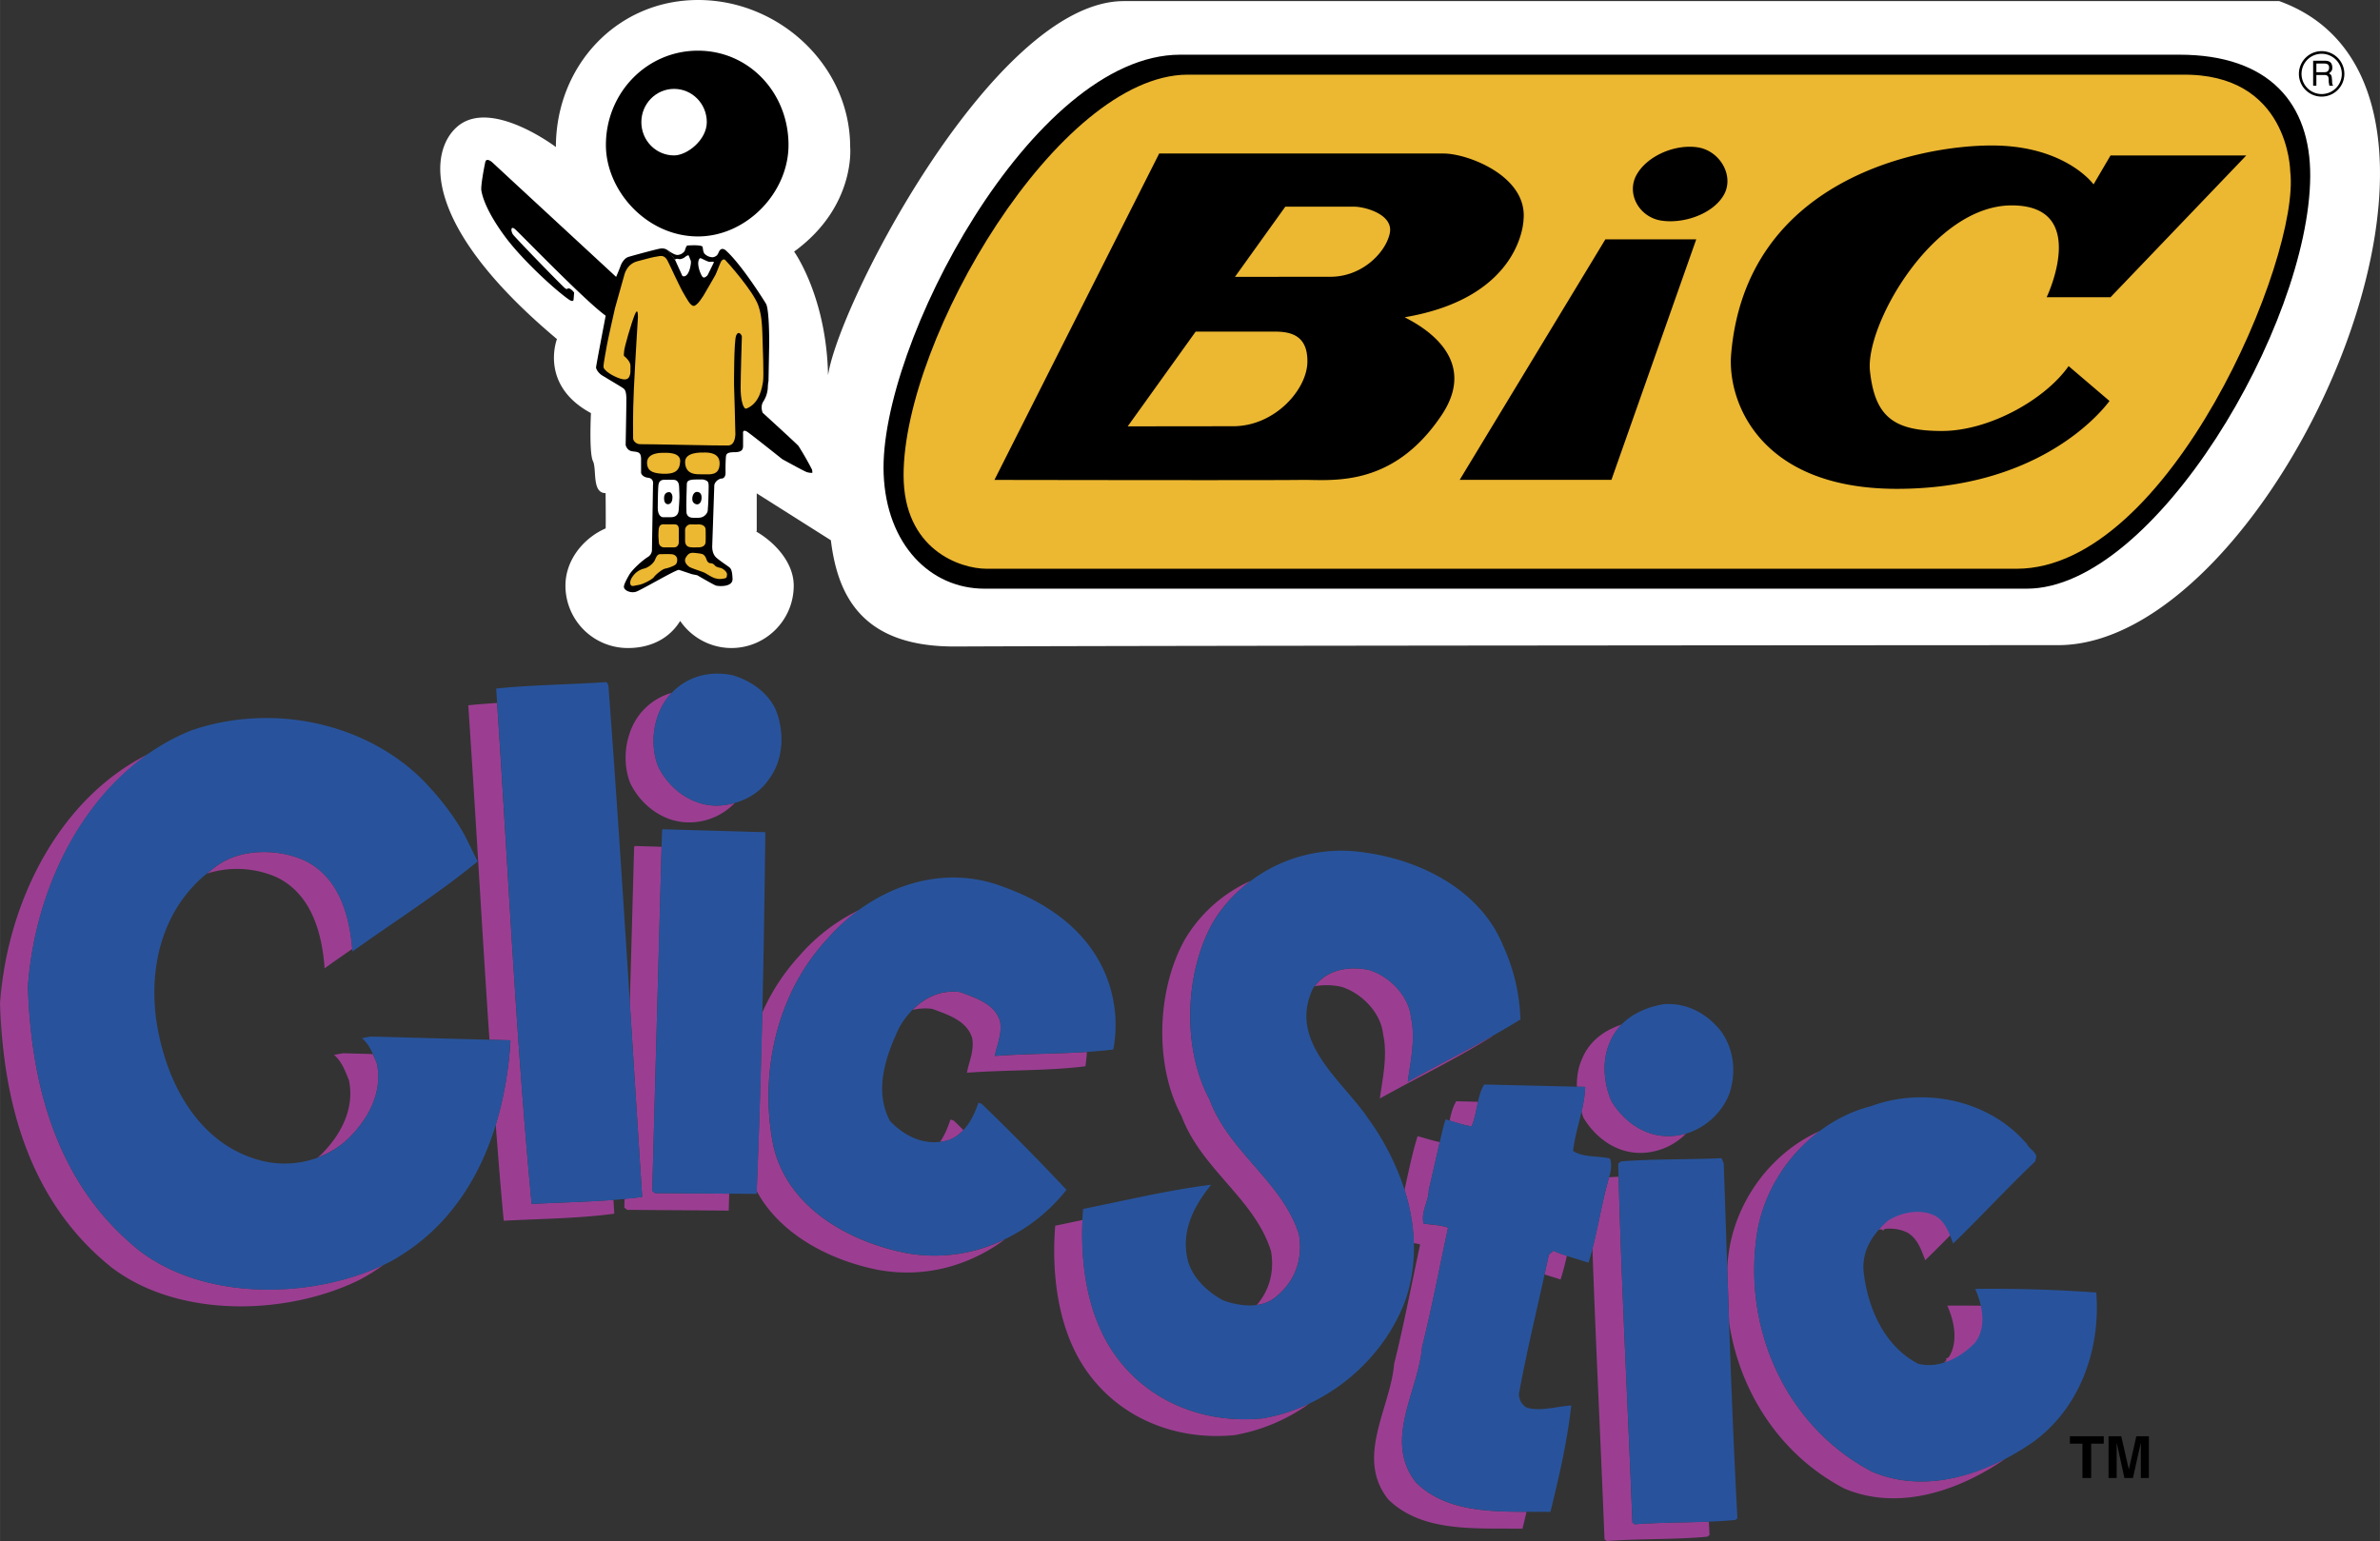 <svg xmlns="http://www.w3.org/2000/svg" width="2500" height="1619" viewBox="0 0 60.292 39.046"><rect x="0" y="0" width="60.292" height="39.046" fill="#333333" stroke="none"/><path d="M20.962 9.646c.079-1.57 4.163-9.618 7.508-9.618h29.27c6.183 2.229-.127 16.319-5.601 16.319-1.222 0-22.462.01-27.938.034-2.356.011-2.981-1.279-3.153-2.692l-1.878-1.188v.95l-.009.02c.471.273.946.784.946 1.368 0 .873-.708 1.581-1.582 1.581a1.58 1.58 0 0 1-1.294-.686v-.001c-.278.452-.755.687-1.325.687a1.581 1.581 0 0 1-1.582-1.581c0-.655.466-1.217 1.034-1.457l-.017.002c.009-.002 0-.889 0-.889-.354 0-.219-.608-.32-.811-.102-.203-.051-1.217-.051-1.217-1.317-.71-.861-1.875-.861-1.875-3.483-2.922-3.227-4.779-2.524-5.384.851-.732 2.497.518 2.497.518C14.082 1.669 15.626 0 17.685 0s3.852 1.669 3.852 3.727c0 0 .147 1.508-1.42 2.648 0 0 .861 1.197.861 3.28l-.016-.009z" fill="#fff"/><path d="M24.939 14.916h26.403c3.237 0 7.157-6.677 7.183-10.445.012-1.847-1.037-3.085-3.313-3.085H29.896c-3.743 0-7.638 7.385-7.511 10.622.07 1.797 1.188 2.908 2.554 2.908z"/><path d="M30.073 1.892c-3.263.025-7.177 6.678-7.183 10.142-.003 1.899 1.441 2.377 2.099 2.377h26.1c3.869 0 7.195-7.888 6.93-10.065-.001-.008-.024-2.504-2.757-2.453H30.073z" fill="#ecb731"/><path d="M36.522 10.516c-1.257 1.882-2.82 1.631-3.566 1.644-.733.013-7.764 0-7.764 0l4.173-8.27h7.208c.607 0 2.123.571 2.023 1.669 0 0-.025 1.973-3.009 2.479.101.074 1.994.89.935 2.478zm-5.286.284c1.062 0 1.872-.93 1.884-1.625s-.443-.773-.834-.773H30.29l-1.722 2.401 2.668-.003zm2.466-3.787c.81 0 1.404-.62 1.505-1.101s-.632-.676-.91-.676h-1.736l-1.276 1.779 2.417-.002zM40.822 12.159h-3.844l3.691-6.095h2.302zM43.018 3.735c-.561-.091-1.269.198-1.55.679-.281.479.048 1.082.609 1.174.562.091 1.307-.16 1.588-.641.28-.479-.086-1.12-.647-1.212zM52.404 9.276c-.582.834-1.998 1.644-3.211 1.644-1.214 0-1.695-.354-1.821-1.518-.126-1.163 1.593-4.198 3.591-4.198 1.998 0 .885 2.327.885 2.327h1.618l3.439-3.592h-3.439l-.43.733s-.708-.986-2.58-.986-6.226.878-6.601 5.286c-.101 1.188.708 3.414 4.198 3.414s5.083-1.82 5.387-2.226l-1.036-.884zM58.814 2.448a.576.576 0 1 1 0-1.152.576.576 0 0 1 0 1.152zm-.002-1.085a.508.508 0 0 0-.507.511.51.51 0 1 0 .507-.511zm-.213.175h.283c.099 0 .194.019.202.162.004.082-.021.111-.083.158.064.042.066.052.076.162.007.084-.005.097.03.152h-.097l-.014-.08c-.011-.074.025-.192-.107-.192h-.208v.272h-.082v-.634zm.082.072v.219h.204c.055 0 .108-.016.117-.098.012-.108-.067-.121-.117-.121h-.204zM17.68 1.284c-1.297 0-2.331 1.07-2.331 2.39 0 1.157 1.034 2.317 2.331 2.317 1.226 0 2.295-1.106 2.295-2.317 0-1.32-.998-2.39-2.295-2.39z"/><path d="M17.076 3.938c.333 0 .829-.396.829-.843 0-.466-.371-.843-.829-.843s-.829.377-.829.843.371.843.829.843z" fill="#fff"/><path d="M18.046 6.518c.088-.001.151-.084.151-.084l-.093.24s.004-.029-.037-.04c-.04-.011-.057.008-.105-.001-.052-.01-.16-.071-.205-.088-.026-.01-.042.007-.055.043s-.024.083-.002.191.082.229.104.242.044.022.089-.01c.044-.031.16-.135.16-.135l-.489.754-.386-.678.06.027s.052.037.111.019c.082-.027.122-.163.136-.227.013-.063.025-.118.013-.176.012.054-.045-.12-.058-.127-.009-.004-.06.021-.091.048s-.084.045-.12.05c-.035.004-.12-.032-.126.021l-.198-.256s.168.131.255.129c.124-.003.187-.104.187-.104s.033-.136.071-.136.309-.023.377.027c.012.009.009.151.062.191a.29.29 0 0 0 .189.08z"/><path d="M18.918 10.933c.062.034.897.7.897.7s.555.308.626.33c.071.022.137.019.137.019s.004-.046-.009-.086a7.58 7.58 0 0 0-.342-.597c-.044-.054-.906-.84-.906-.84s-.066-.145.009-.275a.72.72 0 0 0 .12-.353c.004-.127.018-.172.018-.172l.018-.971s.005-.827-.08-.99c0 0-.59-.961-1.012-1.346-.129-.117-.183.031-.183.031s-.269.565-.291.597-.348.258-.348.258l-.284-.244s-.156-.339-.174-.384a2.08 2.08 0 0 0-.182-.249c-.026-.031-.093-.086-.227-.059-.133.027-.688.177-.786.208-.098.031-.169.145-.196.222a6.8 6.8 0 0 1-.115.284s-3.099-2.864-3.125-2.891c-.027-.027-.165-.141-.191-.014-.027.126-.118.601-.098.718.035.208.172.582.582 1.143.435.597 1.293 1.382 1.634 1.617.125.086.12-.004.12-.004l.014-.172s-.071-.095-.129-.104c-.058-.01-.035.045-.106-.01-.071-.054-1.28-1.298-1.319-1.364-.053-.09-.053-.217.053-.131s1.776 1.82 2.3 2.195c0 0-.244 1.27-.244 1.311 0 .04.054.14.155.203.103.063.516.308.533.325.018.019.08.031.08.275s-.018 1.161-.018 1.161.027.145.173.162c.146.019.218.014.218.208v.339s.022.104.177.122c.156.019.125.167.125.167l-.027 1.672s0 .108-.106.171c-.107.063-.382.299-.471.452s-.138.262-.133.308c.009.09.178.162.311.117.134-.045 1.021-.569 1.084-.552.062.019.328.109.328.109l.133.026s.417.244.479.263c.062.018.426.045.417-.172-.009-.224-.044-.262-.089-.298s-.293-.199-.346-.263-.08-.145-.08-.262l.053-1.55s.014-.117.165-.167c0 0 .125.022.12-.162a4.41 4.41 0 0 1 .009-.389c.009-.055.009-.117.213-.117.217 0 .222-.086.222-.181v-.289s-.021-.118.094-.055z"/><path d="M17.573 7.751c.088 0 .239-.237.302-.354 0 0 .222-.38.249-.432s.131-.33.146-.346c.015-.016.055-.077.106-.027s.702.779.833 1.146c.047.132.093.325.104.716.011.391.04 1.066.016 1.215-.024.149-.081.528-.391.671-.07.032-.073 0-.098-.036s-.078-.191-.078-.477c0-.284.029-1.256.031-1.296.002-.041-.087-.17-.145-.029-.058.14-.053 1.253-.053 1.253s.038 1.229.034 1.258c-.005.029-.007.267-.18.275-.138.008-2.125-.038-2.227-.033-.102.004-.184-.081-.184-.149 0-.029-.012-.58.019-1.243.04-.845.103-1.791.103-1.824 0-.059 0-.264-.082-.061s-.269.836-.269.933c0 .062-.024.098.02.127.022.015.14.124.142.226.003.147 0 .203-.015.241-.016.041-.038.151-.231.093-.193-.059-.433-.208-.437-.3-.004-.093.076-.468.084-.54.009-.077.206-.946.206-.946s.213-.764.227-.809c.014-.045.06-.308.344-.384.284-.077.422-.111.488-.118.067-.007.182-.062.267.093.084.156.307.67.437.881.05.077.143.276.232.276zM16.822 11.473c.056 0 .422-.021.409.219-.013.24-.142.326-.449.312-.306-.014-.384-.108-.391-.267-.01-.28.376-.264.431-.264zM17.844 11.466c.084 0 .394-.007.386.285-.007.307-.249.267-.409.267-.16 0-.457.031-.466-.308-.006-.26.404-.244.489-.244z" fill="#ecb731"/><path d="M16.813 12.157c.08-.004.195 0 .244 0s.138.014.146.167c.009.153.009.28.009.28s-.013.28-.018.312c-.004.031-.004.189-.2.189h-.204c-.018 0-.128-.026-.128-.234s.009-.538.018-.587c.009-.05.032-.122.133-.127zM17.715 12.148c.058 0 .098-.002.129.009.119.041.111.063.106.307-.006.308-.018.43-.022.479s-.076.172-.222.176c-.146.005-.151 0-.151 0s-.156.009-.165-.14c-.009-.149.005-.619.009-.723.005-.104.125-.108.316-.108z" fill="#fff"/><path d="M17.054 13.286c.058 0 .142-.009.142.132v.315s.005.136-.124.136h-.258a.13.13 0 0 1-.124-.131c-.005-.091-.014-.127-.009-.226.004-.1 0-.227.124-.227l.249.001zM17.688 13.286c.035 0 .182.005.187.132.004.126.002.273 0 .315-.005.091-.076.136-.187.136s-.106.005-.151 0c-.044-.005-.182.009-.182-.176v-.28s.018-.131.16-.127c.142.005.173 0 .173 0zM18.128 14.655c-.093-.022-.213-.108-.275-.14-.062-.032-.346-.118-.395-.154s-.146-.126-.084-.234c.062-.108.12-.127.218-.118.098.01.178.019.213.036.036.019.071.063.093.132.022.067.062.095.111.095s.089.04.106.063c.018.022.08.045.134.054.053.009.177.095.168.172-.009.076-.004.086-.089.1-.085.012-.107.017-.2-.006zM16.729 14.041c.089 0 .244-.005.302.004.058.01.129.05.124.149-.004.1-.044.122-.128.158s-.116.041-.187.059c-.071.019-.231.149-.271.208s-.275.186-.395.203c-.12.019-.173.05-.2-.009-.027-.059 0-.149.089-.253a.488.488 0 0 1 .271-.158.488.488 0 0 0 .24-.181c.04-.068.058-.18.155-.18z" fill="#ecb731"/><path d="M16.92 12.776c-.035 0-.098-.022-.098-.154 0-.131.085-.153.129-.153s.084.055.084.131c.001.077-.026.176-.115.176zM17.657 12.78s-.12-.009-.12-.135c0-.127.067-.182.116-.182s.12.027.12.141-.049.176-.116.176z"/><path d="M49.395 31.291c-.079-.19-.181-.375-.364-.479-.38-.201-.876-.091-1.203.119-.093.08-.126.085-.206.179M49.331 34.526c.298-.093.487-.282.696-.497.211-.265.225-.614.155-.936" fill="none" stroke="#9b3e92" stroke-width=".218"/><path d="M17.44 20.838a1.6 1.6 0 0 0 1.175-.494 1.67 1.67 0 0 1-.467.069c-.651-.004-1.213-.446-1.478-1-.235-.607-.104-1.395.349-1.859a1.57 1.57 0 0 0-.703.419c-.456.463-.589 1.254-.353 1.864.265.554.827.996 1.477 1.001zM12.592 17.812c-.249.016-.494.034-.73.059.191 2.805.345 5.648.537 8.474l.532.014a9.184 9.184 0 0 1-.373 2.144c.063.812.126 1.624.203 2.428.934-.05 1.924-.058 2.801-.179l-.022-.349c-.677.052-1.39.066-2.072.103-.398-4.181-.595-8.48-.876-12.694zM16.523 30.174l.237-8.718-.681-.02-.015.028-.109 3.942c.104 1.642.207 3.284.313 4.921-.145.021-.296.033-.446.048l-.006.223.07.057 2.574.019.013-.429-1.88-.013-.07-.058zM32.906 31.279c-.415-1.332-1.768-2.077-2.267-3.425-.698-1.291-.628-3.214.088-4.481.246-.417.578-.768.959-1.055a3.684 3.684 0 0 0-1.666 1.479c-.716 1.268-.786 3.19-.088 4.482.499 1.347 1.852 2.092 2.267 3.424.088.516-.04.991-.361 1.362a.911.911 0 0 0 .449-.178c.512-.393.728-.971.619-1.608zM35.745 25.784c-.053-.553-.559-1.065-1.081-1.21-.487-.098-1.037-.011-1.359.416.214-.04.439-.035.652.008.522.146 1.028.658 1.081 1.21.123.538-.022 1.159-.082 1.626.951-.531 1.93-1.005 2.854-1.578l-.001-.007c-.708.399-1.435.764-2.146 1.161.06-.467.205-1.088.082-1.626zM28.079 34.073c-.541-.916-.705-2.068-.655-3.161-.231.049-.462.098-.692.145-.093 1.173.053 2.447.64 3.441.797 1.335 2.291 2.024 3.904 1.865a4.613 4.613 0 0 0 1.9-.804 4.462 4.462 0 0 1-1.193.38c-1.614.159-3.108-.531-3.904-1.866zM24.406 28.633c-.082-.08-.159-.157-.244-.238l-.084-.029c-.066.2-.146.398-.265.567.076-.009.152-.024.229-.048a.947.947 0 0 0 .364-.252zM25.336 25.88c-.138-.453-.632-.598-1.013-.742-.492-.063-.898.14-1.206.453.155-.039.321-.051.499-.028.381.144.875.288 1.013.742.054.34-.089.607-.134.876 1.062-.077 2.023-.043 3-.163.021-.121.03-.243.04-.364-.753.049-1.513.043-2.332.103.044-.269.187-.537.133-.877z" fill="#9b3e92"/><path d="M22.933 31.746c-1.455-.293-3.004-1.166-3.347-2.738-.355-1.799.083-3.832 1.366-5.209a4.85 4.85 0 0 1 .809-.74 4.712 4.712 0 0 0-1.516 1.165 5.283 5.283 0 0 0-.936 1.435 281.39 281.39 0 0 1-.14 4.521c.597 1.104 1.854 1.75 3.056 1.992 1.209.228 2.351-.109 3.24-.776a4.03 4.03 0 0 1-2.532.35zM40.063 28.165c.018.053.03.108.051.157.307.512.856.926 1.521.888a1.64 1.64 0 0 0 1.084-.493 1.517 1.517 0 0 1-.377.068c-.665.038-1.214-.376-1.521-.887-.195-.454-.248-1.034-.032-1.5.07-.172.173-.316.295-.439-.434.143-.82.417-1.002.864-.102.22-.14.466-.135.712l.211.005a3.148 3.148 0 0 1-.095.625zM36.026 34.129c.248-.987.438-2.005.658-3.021-.198-.072-.41-.073-.622-.104-.068-.312.132-.564.134-.861.098-.398.184-.805.277-1.204-.188-.038-.371-.102-.562-.15-.134.434-.229.899-.33 1.361.138.435.222.886.232 1.347.055.011.11.017.163.036-.22 1.017-.41 2.033-.658 3.021-.093 1.131-.993 2.369-.152 3.436.871.854 2.229.723 3.403.745l.103-.429c-1.013-.002-2.075-.03-2.799-.741-.84-1.067.06-2.305.153-3.436zM37.443 27.917l-.551-.013c-.089.142-.132.314-.169.491.187.055.368.118.558.144.082-.194.116-.413.162-.622zM39.238 31.79c-.036.168-.075.335-.112.502.136.042.273.082.408.128.062-.197.114-.398.161-.601-.116-.039-.233-.076-.343-.127l-.114.098zM47.43 37.292c-2.113-1.104-3.242-3.487-2.942-5.875.125-1.091.736-2.108 1.617-2.761-1.26.559-2.167 1.82-2.324 3.185-.012.094-.017.187-.025.28l.047 1.385c.266 1.772 1.303 3.367 2.92 4.211 1.396.589 2.927.034 4.05-.735l.026-.021c-1.02.531-2.237.81-3.369.331zM49.031 30.812c-.38-.201-.876-.091-1.203.119a2.54 2.54 0 0 0-.233.231c.245-.053.506-.043.729.073.253.144.35.441.448.696.207-.199.417-.411.629-.626-.08-.195-.181-.386-.37-.493z" fill="#9b3e92"/><path d="M50.178 33.084a47.964 47.964 0 0 0-.848-.002c.181.397.304.979-.01 1.372-.024.025-.051.048-.077.072a1.93 1.93 0 0 0 .784-.497c.213-.267.223-.621.151-.945zM41.354 38.579c-.115-2.958-.269-5.801-.35-8.763-.081.003-.16.009-.24.013l-.027.091c-.156.559-.248 1.145-.396 1.713.086 2.468.209 4.879.306 7.37l.057.043c.863-.064 1.683-.03 2.546-.109l.057-.042c-.006-.113-.01-.226-.017-.34-.626.025-1.241.02-1.879.067l-.057-.043zM9.546 26.943c-.034-.079-.066-.158-.101-.235l-.757-.021-.227.041c.211.186.28.412.377.639.151.708-.193 1.371-.678 1.862-.036.037-.077.067-.115.101.309-.115.591-.291.823-.525.485-.492.829-1.154.678-1.862zM7.701 21.797c-.648-.287-1.525-.294-2.122.084-.123.078-.231.167-.34.255a2.507 2.507 0 0 1 1.755.085c.888.417 1.164 1.408 1.229 2.314.231-.167.466-.329.7-.491-.073-.887-.355-1.841-1.222-2.247z" fill="#9b3e92"/><path d="M3.503 31.667C1.478 30.026.788 27.575.707 25c.159-2.267 1.209-4.604 3.041-5.889C1.477 20.245.179 22.881 0 25.425c.081 2.574.771 5.025 2.796 6.666 1.702 1.327 4.488 1.248 6.333.327a5.21 5.21 0 0 0 .588-.369c-1.844.866-4.548.918-6.214-.382z" fill="#9b3e92"/><path d="M16.67 19.413c.265.554.827.996 1.478 1 .16.001.316-.027.467-.069.344-.096.654-.292.853-.586.385-.492.419-1.228.168-1.809-.223-.44-.646-.712-1.083-.842-.593-.117-1.131.034-1.53.441a.022.022 0 0 1-.004.005c-.453.466-.584 1.253-.349 1.86zM15.412 17.368l-.042-.085c-.934.063-1.924.071-2.801.164.296 4.334.49 8.757.898 13.059.934-.05 1.923-.056 2.801-.178-.281-4.315-.533-8.659-.856-12.96zM9.396 26.264l-.227.041c.211.185.279.412.377.639.15.708-.194 1.37-.678 1.862-.598.604-1.533.837-2.394.562-1.538-.478-2.305-2.053-2.521-3.553-.183-1.426.213-2.808 1.285-3.68.109-.088.217-.177.34-.255.597-.378 1.473-.371 2.122-.084.867.406 1.148 1.36 1.222 2.247l.007.066c1.052-.756 2.146-1.441 3.17-2.282l-.279-.567c-.265-.524-.671-1.037-1.079-1.464-1.474-1.495-3.861-1.993-5.902-1.286C2.329 19.524.896 22.314.707 25c.081 2.575.771 5.026 2.796 6.667 1.702 1.327 4.486 1.251 6.333.327 2.101-1.117 2.966-3.387 3.094-5.635l-3.534-.095zM19.388 21.087l-2.602-.075-.015.028-.248 9.134.07.058 2.574.018c.127-3.04.185-6.094.221-9.163zM34.666 28.35c-.644-.966-2.051-1.938-1.405-3.305.316-.477.895-.573 1.403-.471.522.145 1.028.657 1.081 1.21.123.538-.022 1.159-.082 1.625.951-.53 1.931-1.005 2.854-1.578a4.827 4.827 0 0 0-.439-1.869c-.57-1.404-2.078-2.164-3.491-2.358a3.821 3.821 0 0 0-2.9.715 3.652 3.652 0 0 0-.959 1.055c-.716 1.268-.786 3.19-.088 4.481.499 1.348 1.852 2.093 2.267 3.425.109.637-.107 1.215-.619 1.607-.355.28-.907.207-1.302.062-.395-.215-.746-.542-.884-.968-.207-.765.137-1.413.579-1.962-1.076.135-2.166.396-3.243.614-.093 1.171.053 2.446.641 3.44.796 1.335 2.291 2.024 3.904 1.866 1.628-.271 3.094-1.491 3.642-3.058.297-.936.231-1.867-.043-2.732a6.486 6.486 0 0 0-.916-1.799zM27.017 30.148a62.425 62.425 0 0 0-2.148-2.179l-.084-.028c-.084.254-.199.501-.378.691a.927.927 0 0 1-.364.251c-.582.18-1.116-.079-1.496-.478-.418-.78-.101-1.67.243-2.389.315-.534.841-.97 1.534-.88.381.145.875.289 1.013.742.054.34-.089.608-.133.876 1.061-.077 2.022-.042 2.999-.162a3.347 3.347 0 0 0-.212-1.939c-.473-1.106-1.486-1.792-2.573-2.182-1.65-.634-3.381.076-4.464 1.326-1.282 1.377-1.721 3.41-1.366 5.209.342 1.572 1.892 2.445 3.347 2.738.91.172 1.778.016 2.533-.351a4.424 4.424 0 0 0 1.549-1.245zM40.821 27.898c.307.511.856.925 1.521.887.637-.022 1.234-.472 1.464-1.064.188-.55.121-1.145-.215-1.6-.336-.426-.857-.727-1.452-.675-.566.096-1.119.388-1.35.952-.215.466-.163 1.046.032 1.5z" fill="#28539c"/><path d="M40.783 29.354c-.311-.073-.665-.019-.932-.19.061-.551.29-1.072.308-1.624l-2.559-.061c-.186.297-.175.72-.318 1.059-.226-.03-.437-.116-.663-.175-.057.185-.1.382-.146.575-.094.399-.18.806-.277 1.204-.002.297-.202.55-.134.861.212.03.424.031.622.104-.22 1.017-.41 2.034-.658 3.021-.093 1.131-.993 2.369-.152 3.436.871.854 2.229.724 3.403.745.218-.889.422-1.765.528-2.697-.368.025-.75.15-1.103.063-.127-.044-.225-.2-.224-.355.221-1.2.511-2.359.76-3.53l.114-.098c.282.129.593.202.889.303.216-.676.307-1.397.496-2.075.057-.169.115-.409.046-.566zM53.105 32.75a36.679 36.679 0 0 0-3.068-.092c.181.396.304.978-.01 1.371-.357.365-.895.66-1.432.527-.86-.444-1.277-1.409-1.384-2.329-.053-.552.247-.974.617-1.296.326-.21.822-.32 1.203-.119.253.144.35.44.448.696.684-.66 1.41-1.447 2.079-2.079l.029-.127c-.027-.127-.183-.199-.238-.312-.954-1.124-2.606-1.461-3.953-.961a3.66 3.66 0 0 0-1.292.626c-.88.653-1.491 1.67-1.617 2.761-.3 2.388.829 4.771 2.942 5.875 1.396.59 2.926.036 4.05-.735 1.181-.839 1.742-2.32 1.626-3.806zM43.667 29.474l-.056-.128c-.82.037-1.711.017-2.546.081l-.071.057c.081 3.08.241 6.026.36 9.096l.057.043c.863-.064 1.683-.031 2.546-.109l.057-.042c-.163-3.014-.241-5.97-.347-8.998z" fill="#28539c"/><path d="M52.976 37.45h-.221v-.87h-.319v-.188h.859v.188h-.319v.87zM54.44 37.45h-.206v-.884h-.003l-.197.884h-.216l-.193-.884h-.003v.884h-.206v-1.058h.322l.191.834h.003l.188-.834h.319v1.058z"/></svg>